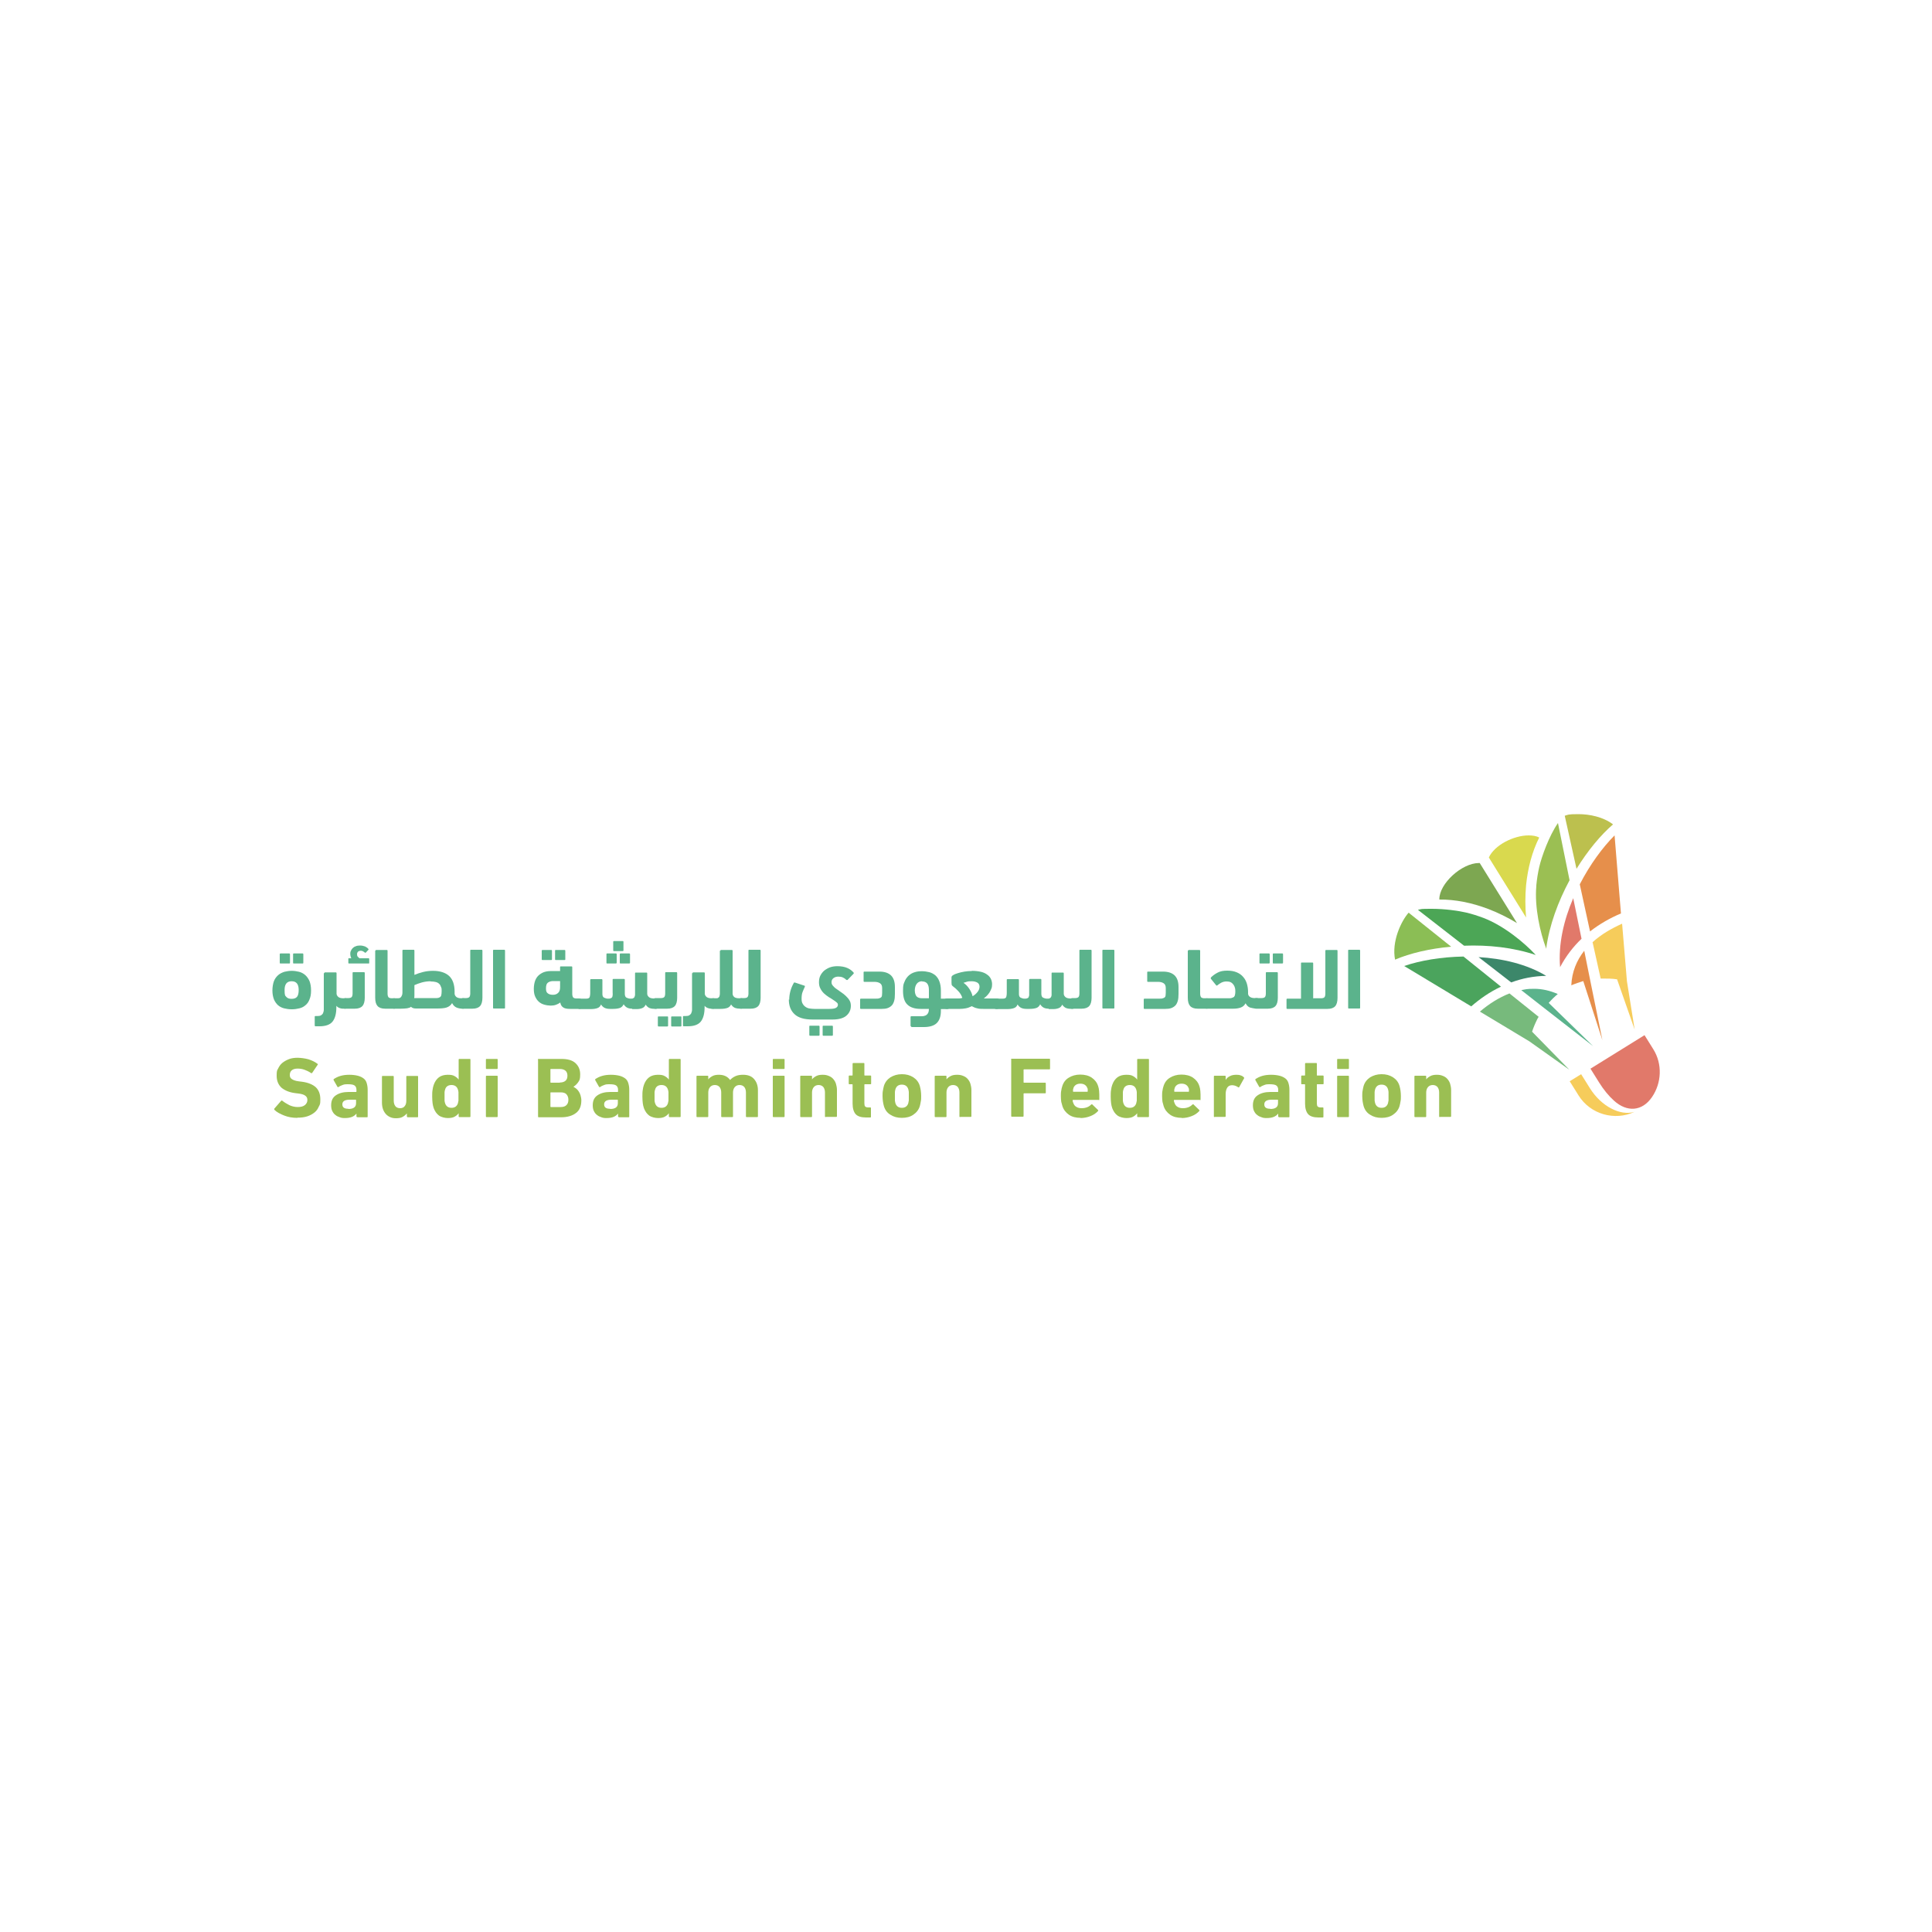 <?xml version="1.0" encoding="UTF-8"?>
<svg xmlns="http://www.w3.org/2000/svg" version="1.1" xmlns:xlink="http://www.w3.org/1999/xlink" viewBox="0 0 1000 1000">
  <defs>
    <style>
      .cls-1 {
        fill: #7da751;
      }

      .cls-2 {
        fill: #e68f4b;
      }

      .cls-3 {
        fill: #9bbf53;
      }

      .cls-4 {
        fill: #77ba7c;
      }

      .cls-5 {
        fill: none;
      }

      .cls-6 {
        opacity: .8;
      }

      .cls-7 {
        clip-path: url(#clippath-1);
      }

      .cls-8 {
        fill: #5bb38c;
      }

      .cls-9 {
        fill: #e1796a;
      }

      .cls-10 {
        clip-path: url(#clippath-3);
      }

      .cls-11 {
        fill: #8bbe55;
      }

      .cls-12 {
        fill: #4ba45d;
      }

      .cls-13 {
        fill: #3c876a;
      }

      .cls-14 {
        fill: #d9d94e;
      }

      .cls-15 {
        fill: #bcc04e;
      }

      .cls-16 {
        fill: #f6cc5b;
      }

      .cls-17 {
        fill: #b1cde8;
      }

      .cls-18 {
        clip-path: url(#clippath);
      }

      .cls-19 {
        fill: #4ca656;
      }
    </style>
    <clipPath id="clippath">
      <path class="cls-5" d="M-706.7,500.9c0,102.9,83.4,186.3,186.3,186.3s186.3-83.4,186.3-186.3-83.4-186.3-186.3-186.3-186.3,83.4-186.3,186.3"/>
    </clipPath>
    <clipPath id="clippath-1">
      <rect class="cls-5" x="-927.2" y="183.8" width="1034.8" height="533.3"/>
    </clipPath>
    <clipPath id="clippath-3">
      <rect class="cls-5" x="-927.2" y="358.5" width="512.3" height="358.6"/>
    </clipPath>
  </defs>
  <!-- Generator: Adobe Illustrator 28.7.0, SVG Export Plug-In . SVG Version: 1.2.0 Build 23)  -->
  <g>
    <g id="Layer_2">
      <g class="cls-18">
        <g class="cls-6">
          <g class="cls-7">
            <g class="cls-10">
              <path class="cls-17" d="M105,690.9c-1.2-1.4-2.7-4.3-4-5.3-2.7-1.8-2.8-.3-5.3-1.5-6.9-3.4-12.7-8.7-19.5-13.3-4.4-3-9.9-6.1-12.7-10.7-2.4-4-1.9-7.6-5.4-11.1-5.5-5.5-15.1-8.3-21.4-12.8-5.4-3.9-11.3-8.1-16.1-12.6-4.2-3.8-4.3-9-7.7-11.8-6-5.1-15.6-2.8-20.6-10.8-3.9-6.2.7-12.9-2.1-18.4-3.5-6.6-16-5.5-21.9-6.5-11.5-2-15.4-7.3-23.5-13.5-5-3.8-8.9-2.2-15.3-4-7.5-2.1-8.2-6.4-13-11.2-.2.2-.4.5-.7.7-5.7,9.7-13.2,18.2-16.7,29.2-1.9,6.3-4.4,12-11.4,15.2-4.4,2.5-.6,8.9-3.2,10.8-3.8,3.2-10.8,1.9-15.2,5.1-6.3,3.8-5.7,12-10.1,18.4-3.2,3.2-6.3,7.6-10.8,7-9.5,0-18.4,3.2-27.2,5.7,3.2-5.1,7.6-11.4,4.4-17.7,6.3.6,14.6,0,17.1-5.7,3.2-7,5.1-13.3,10.1-20.3,2.5-3.2-3.2-6.3-1.9-8.9,1.3-5.7,6.3-10.8,10.1-15.8-5.2-1.2-6.1-5.5-6.4-9.9-3-.7-5.7-2-8.2-4.7-3.8-4-3.9-11.1-8.1-14.2-4.3-3.1-9.8.8-15-1.8-5.2-2.6-7.4-11-11.6-13.2-9.7-4.8-22.3,10.2-33.1,5.2,1.1,4.8,1.8,9.8-.5,14.5-4.4,9.5-17.1,9.5-26.6,13.3,8.9,7,20.9,9.5,31.7,10.1,6.3,0,11.4-2.5,17.7-.6-3.2,4.4-6.3,9.5-10.1,12-3.8,2.5-12-.6-13.9,2.5-7.6,13.9-21.5,19-35.5,22.8-7.6,1.9-16.5,5.7-21.5,12.7-1.9,3.2,8.9,3.8,4.4,6.3-5.7,3.2-16.5,9.5-11.4,13.9,7.6,5.7,19.6,0,30.4,2.5,16.5,3.2,32.3,10.8,48.8,6.3-14.6,6.3-29.8,8.9-44.3,14.6-11.4,4.4-22.8-4.4-31-1.3-9.5,3.8-22.8,0-29.1,5.7-13.9,13.3-39.3,20.9-57.6,14.6-2,4.4-4.9,8-8.2,11.1h186.2c6-5.6,11.4-11.9,17.1-18.1,4.4-4.4,14.6-3.8,17.1-10.1,5.1-12.7,19-20.9,30.4-29.1,3.8-2.5,7.6-7.6,2.5-11.4,8.2-1.3,17.7-1.3,23.4-8.2,4.4-4.4,12.7.6,17.7-3.2,9.7-7.2,13-19.1,17.7-30-.4-.8-.8-1.5-1.2-2.2.4.7.8,1.5,1.2,2.2.2-.5.5-1.1.7-1.6-.2.5-.5,1.1-.7,1.6,3.2,5.7,7.4,11.6,5.1,16.1-3.2,8.2-11.4,15.2-8.2,24.7-6.3-.6-13.9,0-16.5,3.2-4.4,4.4-6.3,12-10.8,16.5-3.8,3.2-10.8,5.1-12.7,9.5-2.5,10.1-10.8,15.8-17.1,22.8,11.4-10.8,27.2-11.4,39.9-17.7,3.2-1.3,3.8-7,7-8.2,5.1-1.3,10.1,0,15.2-2.5.6,0,2.5,0,2.5-1.9,3.2,1.9,4.4,7,8.9,5.1,7-3.2,12.7-7.6,15.2-15.2,10.8,3.8,20.3-5.7,29.8-8.9-7.6,8.9-19.6,12-27.2,20.3-11.4,10.8-25.3,16.5-40.5,19.6-3.8.6-9.5,6.3-9.5,13.3s-3.8,6.3-7,7c-4.8,1.7-9.2,4-13.1,6.7H107.7c-.8-.8-1.7-1.7-2.7-2.7"/>
            </g>
          </g>
        </g>
      </g>
      <g>
        <path class="cls-9" d="M807.5,500.6c3-5.7,6.8-10.6,11.1-14.7l-4.3-21c-4.9,11.4-7.8,23.9-6.8,35.7"/>
        <path class="cls-13" d="M782.2,508.5c5.6-2.1,11.7-3.3,18.1-3.4-10.1-6.1-22.7-9-35-9.7l16.9,13.1Z"/>
        <path class="cls-4" d="M766,523.6l25.6,15.4,20.7,14.7-19.3-19.7c.7-2.2,1.7-4.5,2.8-6.7l.6-1-15.1-12.1c-5.4,2.1-10.6,5.4-15.3,9.4"/>
        <path class="cls-1" d="M745,465.6c8.2-.1,16.9,1.7,25.1,4.8,5.3,2,10.5,4.6,15.1,7.4l-19.3-31.1c-.1,0-.3,0-.4,0-8.9,0-20.6,10.7-20.5,18.8"/>
        <path class="cls-19" d="M734,471l23.8,18.5c12.5-.5,25.5.9,37.1,4.8h0c-5.9-6.4-16.6-15.2-27.1-19.2-3-1.1-6-2.1-9.1-2.8-3.8-.9-10.9-1.9-17.5-1.9s-5,.1-7.2.5"/>
        <path class="cls-11" d="M722.1,496.7c7.7-3.3,17.9-5.7,29-6.7l-22-17.6c-3.9,4.4-8.9,15-7,24.4"/>
        <path class="cls-3" d="M796.7,448.8c-.7,3.1-1.2,6.2-1.5,9.4v.4c-1,11,2,24.1,5,32.1v.3c.1,0,.1,0,.1,0,1.6-12.1,6.2-24.4,12.1-35.4l-6-29.6c-4.6,6.6-8.5,17.5-9.7,22.8"/>
        <path class="cls-15" d="M809.9,422.2l6.1,27.5c5.8-9.4,12.5-17.5,18.9-23-5.1-3.9-12.2-5.3-17.9-5.3s-5.2.3-7,.8"/>
        <path class="cls-2" d="M817.7,457.8l5.3,24.3c5-3.9,10.5-7,16-9.3l-3.3-40.4c-6.1,6.1-12.7,15-18,25.3"/>
        <path class="cls-14" d="M770.6,443.8l19.3,31.1c-.5-5.4-.5-11.1,0-16.8.9-8.7,3.1-17.3,6.8-24.6-1.5-.8-3.4-1.1-5.5-1.1-7.7,0-17.7,5-20.6,11.5"/>
        <path class="cls-12" d="M726.8,500l34.7,20.9c4.5-3.9,9.6-7.5,15.4-10.2l-19.4-15.6c-11.6.2-22.6,2.1-30.7,4.9"/>
        <path class="cls-9" d="M823.2,553.1l4.5,7.2c2.3,3.7,5,7,7.7,9.4,6.7,6.1,14.6,5.6,19.7-1.9,4.9-7.2,5.5-17,.6-24.8l-4.5-7.2-27.9,17.3Z"/>
        <path class="cls-16" d="M812.5,559.7l4.5,7.2c6.1,9.9,18.8,13.4,29,8.6-7.3,2.2-17.2-2.8-23.1-12.3l-4.5-7.2-6,3.7Z"/>
        <path class="cls-8" d="M787.3,512.4l12,9.4,25.3,19.7-23-22.4c1.4-1.6,3-3.2,4.7-4.6-4.1-1.8-8.2-2.7-12.2-2.7s-4.5.3-6.7.7"/>
        <path class="cls-16" d="M824.3,487.6l4.2,18.9h1.2c2.5,0,4.9,0,7.3.4l9.1,26-4-25-2.5-29.8c-5.6,2.5-10.9,5.6-15.2,9.5"/>
        <path class="cls-2" d="M813.3,510h0c2.1-.9,4.2-1.6,6.2-2.2l9.9,30.6-6.4-31.4h0l-3-14.9c-3.9,5-6.4,10.9-6.7,17.9"/>
        <g>
          <path class="cls-3" d="M153.8,578.6c-1.2,0-2.3-.1-3.5-.3-1.1-.2-2.2-.5-3.2-.9s-1.9-.8-2.8-1.3-1.6-1-2.2-1.6c-.2-.2-.3-.5,0-.8l3.4-3.9c.2-.2.4-.3.7,0,1,.8,2.2,1.5,3.5,2.2,1.3.6,2.8,1,4.4,1s2.8-.3,3.7-1c.8-.7,1.3-1.5,1.3-2.6s-.3-1.6-1-2.2c-.7-.6-1.9-1-3.7-1.2l-1.6-.2c-3.1-.4-5.4-1.4-7.1-2.8-1.6-1.5-2.5-3.5-2.5-6.2s.2-2.7.8-3.8c.5-1.1,1.2-2.1,2.2-2.9s2.1-1.4,3.4-1.9,2.8-.7,4.4-.7,3.9.3,5.7.8c1.8.6,3.3,1.3,4.6,2.3.3.2.3.4,0,.7l-2.7,4c-.2.2-.4.3-.6.1-1.2-.8-2.3-1.3-3.4-1.7-1.1-.4-2.3-.6-3.6-.6s-2.3.3-3,.9c-.7.6-1,1.4-1,2.4s.3,1.6,1,2.1,1.9,1,3.7,1.2l1.6.2c3.1.4,5.5,1.4,7.1,2.8,1.6,1.5,2.4,3.6,2.4,6.3s-.2,2.6-.8,3.8c-.5,1.2-1.2,2.2-2.2,3s-2.2,1.5-3.7,2c-1.5.5-3.2.7-5.1.7Z"/>
          <path class="cls-3" d="M184.9,578.2c-.3,0-.4-.1-.4-.4v-1.4h0c-.6.7-1.3,1.3-2.3,1.7s-2.2.6-3.6.6-1.9-.1-2.7-.4c-.9-.3-1.6-.6-2.3-1.2-.7-.5-1.2-1.2-1.6-2-.4-.8-.6-1.8-.6-3,0-2.4.8-4.1,2.5-5.2,1.6-1.1,3.8-1.7,6.5-1.7h3.8c.2,0,.3,0,.3-.3v-.8c0-1-.3-1.7-.9-2.2-.6-.5-1.8-.7-3.5-.7s-2,.1-2.8.4-1.5.6-2,1c-.2.2-.4.1-.6,0l-2-3.5c-.1-.3-.1-.5.1-.6.9-.6,2-1.2,3.4-1.6,1.3-.4,2.9-.6,4.6-.6s3.2.2,4.4.5c1.2.3,2.2.8,3,1.4.8.6,1.3,1.4,1.6,2.4.3,1,.5,2.1.5,3.5v13.8c0,.3-.1.4-.4.4h-4.9ZM180.3,574c2.7,0,4-1,4-3v-1.5c0-.2,0-.3-.3-.3h-3c-2.5,0-3.8.8-3.8,2.4s1,2.3,3.1,2.3Z"/>
          <path class="cls-3" d="M211,578.2c-.3,0-.4-.1-.4-.4v-1.5h0c-.6.7-1.3,1.3-2.2,1.8-.9.5-2,.7-3.4.7s-2.2-.2-3.1-.6c-.9-.4-1.7-1-2.3-1.7s-1.1-1.6-1.4-2.5-.5-2-.5-3.2v-13.5c0-.3.1-.4.4-.4h5.3c.3,0,.4.1.4.4v12.4c0,1.2.3,2.1.8,2.8.5.7,1.4,1.1,2.5,1.1s1.9-.4,2.4-1.1c.6-.7.8-1.7.8-2.8v-12.4c0-.3.1-.4.4-.4h5.3c.3,0,.4.1.4.4v20.6c0,.3-.1.4-.4.4h-5.3Z"/>
          <path class="cls-3" d="M237.8,578.2c-.3,0-.4-.1-.4-.4v-1.6h0c-.5.7-1.2,1.3-2.1,1.8-.9.5-2.1.7-3.5.7s-3.3-.4-4.6-1.3c-1.2-.9-2.1-2.2-2.7-3.8-.3-.9-.5-1.7-.6-2.6s-.2-2.1-.2-3.4,0-2.6.2-3.5c.1-.9.3-1.8.6-2.6.6-1.7,1.5-3,2.7-3.9,1.2-.9,2.8-1.3,4.6-1.3s2.6.2,3.5.7,1.6,1.1,2.1,1.8h0v-10.3c0-.3.1-.4.4-.4h5.3c.3,0,.4.1.4.4v29.3c0,.3-.1.4-.4.4h-5.3ZM233.7,573.4c1.7,0,2.8-.8,3.3-2.3.1-.4.2-.9.3-1.4,0-.5,0-1.3,0-2.2s0-1.7,0-2.2c0-.5-.2-1-.3-1.4-.5-1.5-1.6-2.3-3.3-2.3s-2.9.8-3.3,2.3c-.1.4-.3.9-.3,1.4,0,.5,0,1.3,0,2.2s0,1.7,0,2.2c0,.5.2,1,.3,1.4.5,1.5,1.6,2.3,3.3,2.3Z"/>
          <path class="cls-3" d="M251.9,553.3c-.3,0-.4-.1-.4-.4v-4.4c0-.3.1-.4.4-.4h5.3c.3,0,.4.1.4.4v4.4c0,.3-.1.4-.4.4h-5.3ZM251.9,578.2c-.3,0-.4-.1-.4-.4v-20.6c0-.3.1-.4.4-.4h5.3c.3,0,.4.1.4.4v20.6c0,.3-.1.4-.4.4h-5.3Z"/>
          <path class="cls-3" d="M278.4,548.5c0-.3.1-.4.4-.4h11.8c3.3,0,5.7.7,7.3,2.2,1.6,1.5,2.4,3.4,2.4,5.8s-.3,3-1,4c-.7,1-1.5,1.8-2.5,2.4h0c.5.3,1,.6,1.5,1s.9.9,1.3,1.5c.4.6.7,1.3.9,2,.2.8.4,1.6.4,2.5,0,3-.9,5.2-2.8,6.6-1.8,1.4-4.4,2.2-7.7,2.2h-11.5c-.3,0-.4-.1-.4-.4v-29.3ZM289.8,560.3c1.2,0,2.2-.3,2.9-.9.7-.6,1-1.5,1-2.6s-.3-2-1-2.6c-.7-.6-1.7-.9-2.9-.9h-4.6c-.2,0-.3,0-.3.3v6.5c0,.2,0,.3.3.3h4.6ZM284.9,572.7c0,.2,0,.3.3.3h5c1.3,0,2.3-.3,3-1s1-1.6,1-2.8-.4-2.1-1-2.8-1.7-1-3-1h-5c-.2,0-.3,0-.3.3v7.1Z"/>
          <path class="cls-3" d="M320.3,578.2c-.3,0-.4-.1-.4-.4v-1.4h0c-.6.7-1.3,1.3-2.3,1.7s-2.2.6-3.6.6-1.9-.1-2.7-.4c-.9-.3-1.6-.6-2.3-1.2-.7-.5-1.2-1.2-1.6-2-.4-.8-.6-1.8-.6-3,0-2.4.8-4.1,2.5-5.2,1.6-1.1,3.8-1.7,6.5-1.7h3.8c.2,0,.3,0,.3-.3v-.8c0-1-.3-1.7-.9-2.2-.6-.5-1.8-.7-3.5-.7s-2,.1-2.8.4-1.5.6-2,1c-.2.2-.4.1-.6,0l-2-3.5c-.1-.3-.1-.5.1-.6.9-.6,2-1.2,3.4-1.6,1.3-.4,2.9-.6,4.6-.6s3.2.2,4.4.5c1.2.3,2.2.8,3,1.4.8.6,1.3,1.4,1.6,2.4.3,1,.5,2.1.5,3.5v13.8c0,.3-.1.4-.4.4h-4.9ZM315.8,574c2.7,0,4-1,4-3v-1.5c0-.2,0-.3-.3-.3h-3c-2.5,0-3.8.8-3.8,2.4s1,2.3,3.1,2.3Z"/>
          <path class="cls-3" d="M346.6,578.2c-.3,0-.4-.1-.4-.4v-1.6h0c-.5.7-1.2,1.3-2.1,1.8-.9.5-2.1.7-3.5.7s-3.3-.4-4.6-1.3c-1.2-.9-2.1-2.2-2.7-3.8-.3-.9-.5-1.7-.6-2.6s-.2-2.1-.2-3.4,0-2.6.2-3.5c.1-.9.3-1.8.6-2.6.6-1.7,1.5-3,2.7-3.9,1.2-.9,2.8-1.3,4.6-1.3s2.6.2,3.5.7,1.6,1.1,2.1,1.8h0v-10.3c0-.3.1-.4.4-.4h5.3c.3,0,.4.1.4.4v29.3c0,.3-.1.4-.4.4h-5.3ZM342.4,573.4c1.7,0,2.8-.8,3.3-2.3.1-.4.2-.9.3-1.4,0-.5,0-1.3,0-2.2s0-1.7,0-2.2c0-.5-.2-1-.3-1.4-.5-1.5-1.6-2.3-3.3-2.3s-2.9.8-3.3,2.3c-.1.4-.3.9-.3,1.4,0,.5,0,1.3,0,2.2s0,1.7,0,2.2c0,.5.2,1,.3,1.4.5,1.5,1.6,2.3,3.3,2.3Z"/>
          <path class="cls-3" d="M386.5,578.2c-.3,0-.4-.1-.4-.4v-12.3c0-1.2-.3-2.1-.8-2.8-.6-.7-1.4-1.1-2.5-1.1s-1.9.4-2.5,1.1-.9,1.7-.9,2.8v12.3c0,.3-.1.4-.4.4h-5.3c-.3,0-.4-.1-.4-.4v-12.3c0-1.2-.3-2.1-.8-2.8-.6-.7-1.4-1.1-2.5-1.1s-1.9.4-2.5,1.1c-.6.7-.9,1.7-.9,2.8v12.3c0,.3-.1.4-.4.4h-5.3c-.3,0-.4-.1-.4-.4v-20.6c0-.3.1-.4.4-.4h5.3c.3,0,.4.1.4.4v1.5h0c.5-.7,1.2-1.2,2.1-1.7.9-.5,2-.7,3.4-.7,2.6,0,4.5.9,5.8,2.7h0c.8-.9,1.7-1.5,2.8-2,1.1-.5,2.4-.7,3.9-.7,2.5,0,4.4.7,5.7,2.2,1.3,1.5,2,3.4,2,5.8v13.5c0,.3-.1.4-.4.4h-5.3Z"/>
          <path class="cls-3" d="M400.4,553.3c-.3,0-.4-.1-.4-.4v-4.4c0-.3.1-.4.4-.4h5.3c.3,0,.4.1.4.4v4.4c0,.3-.1.4-.4.4h-5.3ZM400.4,578.2c-.3,0-.4-.1-.4-.4v-20.6c0-.3.1-.4.4-.4h5.3c.3,0,.4.1.4.4v20.6c0,.3-.1.4-.4.4h-5.3Z"/>
          <path class="cls-3" d="M427.4,578.2c-.3,0-.4-.1-.4-.4v-12.3c0-1.2-.3-2.1-.8-2.8-.6-.7-1.4-1.1-2.5-1.1s-1.9.4-2.5,1.1c-.6.7-.9,1.7-.9,2.8v12.3c0,.3-.1.4-.4.4h-5.3c-.3,0-.4-.1-.4-.4v-20.6c0-.3.1-.4.4-.4h5.3c.3,0,.4.1.4.4v1.5h0c.5-.7,1.2-1.2,2.1-1.7.9-.5,2-.7,3.4-.7s2.2.2,3.2.6,1.7.9,2.3,1.6c.6.7,1.1,1.5,1.4,2.5s.5,2.1.5,3.2v13.5c0,.3-.1.4-.4.4h-5.3Z"/>
          <path class="cls-3" d="M448.2,578.4c-2.5,0-4.3-.6-5.3-1.7s-1.6-3-1.6-5.4v-9.8c0-.2,0-.3-.3-.3h-1.3c-.3,0-.4-.1-.4-.4v-3.7c0-.3.1-.4.4-.4h1.3c.2,0,.3,0,.3-.3v-5.8c0-.3.2-.4.4-.4h5.3c.3,0,.4.1.4.4v5.8c0,.2,0,.3.3.3h2.8c.3,0,.4.1.4.4v3.7c0,.3-.1.4-.4.4h-2.8c-.2,0-.3,0-.3.3v9.5c0,.8.1,1.4.4,1.7.3.3.8.5,1.5.5h1.1c.3,0,.4.1.4.4v4.4c0,.3-.1.4-.4.4h-2.4Z"/>
          <path class="cls-3" d="M466.8,578.6c-2.3,0-4.2-.5-5.9-1.6-1.7-1-2.8-2.5-3.4-4.5-.2-.8-.4-1.6-.5-2.4-.1-.8-.2-1.8-.2-2.8s0-2,.2-2.8c.1-.8.3-1.6.5-2.4.6-2,1.8-3.4,3.4-4.5,1.7-1,3.6-1.6,5.9-1.6s4.2.5,5.9,1.6,2.8,2.5,3.4,4.5c.2.8.4,1.6.5,2.4.1.8.2,1.8.2,2.8s0,2-.2,2.8c-.1.8-.3,1.6-.5,2.4-.6,2-1.8,3.4-3.4,4.5s-3.6,1.6-5.9,1.6ZM466.8,573.4c1.7,0,2.8-.8,3.3-2.3.1-.5.2-1,.3-1.5,0-.5,0-1.2,0-2.2s0-1.6,0-2.2c0-.5-.2-1-.3-1.5-.5-1.5-1.6-2.3-3.3-2.3s-2.8.8-3.3,2.3c-.1.5-.3,1-.3,1.5,0,.5,0,1.2,0,2.2s0,1.6,0,2.2c0,.5.2,1,.3,1.5.5,1.5,1.6,2.3,3.3,2.3Z"/>
          <path class="cls-3" d="M497,578.2c-.3,0-.4-.1-.4-.4v-12.3c0-1.2-.3-2.1-.8-2.8-.6-.7-1.4-1.1-2.5-1.1s-1.9.4-2.5,1.1c-.6.7-.9,1.7-.9,2.8v12.3c0,.3-.1.4-.4.4h-5.3c-.3,0-.4-.1-.4-.4v-20.6c0-.3.1-.4.4-.4h5.3c.3,0,.4.1.4.4v1.5h0c.5-.7,1.2-1.2,2.1-1.7.9-.5,2-.7,3.4-.7s2.2.2,3.2.6,1.7.9,2.3,1.6c.6.7,1.1,1.5,1.4,2.5s.5,2.1.5,3.2v13.5c0,.3-.1.4-.4.4h-5.3Z"/>
          <path class="cls-3" d="M523.3,548.4c0-.3.1-.4.4-.4h19.4c.3,0,.4.1.4.4v4.7c0,.3-.1.4-.4.4h-13c-.2,0-.3,0-.3.3v6.3c0,.2,0,.3.3.3h10.8c.3,0,.4.1.4.4v4.7c0,.3-.1.4-.4.4h-10.8c-.2,0-.3,0-.3.3v11.4c0,.3-.1.4-.4.4h-5.6c-.3,0-.4-.1-.4-.4v-29.3Z"/>
          <path class="cls-3" d="M559.4,578.6c-2.5,0-4.5-.5-6.1-1.6-1.6-1.1-2.8-2.6-3.4-4.5-.2-.7-.4-1.4-.6-2.2-.1-.8-.2-1.8-.2-2.9s0-2.1.2-2.9c.1-.8.3-1.6.5-2.2.6-2,1.7-3.5,3.4-4.5,1.6-1,3.6-1.6,5.9-1.6s4.4.5,6,1.6c1.6,1.1,2.7,2.5,3.3,4.4.1.4.2.7.3,1.1,0,.4.2.9.2,1.4,0,.5.1,1.1.1,1.8,0,.7,0,1.5,0,2.4s-.2.4-.5.4h-13c-.2,0-.3,0-.3.3,0,.4.1.8.3,1.2.3.9.8,1.7,1.6,2.1.8.5,1.7.7,2.8.7s2-.2,2.8-.5c.8-.3,1.5-.8,2.1-1.4.3-.2.5-.2.6,0l2.9,2.8c.2.2.2.4,0,.6-1,1.1-2.3,2-3.9,2.6-1.5.6-3.3,1-5.3,1ZM562.7,565.1c.2,0,.3,0,.3-.3,0-.3,0-.6,0-.9,0-.3,0-.5-.2-.7-.2-.7-.7-1.3-1.3-1.7-.6-.4-1.4-.6-2.3-.6s-1.7.2-2.3.6c-.6.4-1.1,1-1.3,1.7,0,.2-.1.5-.2.7,0,.3,0,.5,0,.9s0,.3.3.3h7.1Z"/>
          <path class="cls-3" d="M589,578.2c-.3,0-.4-.1-.4-.4v-1.6h0c-.5.7-1.2,1.3-2.1,1.8-.9.5-2.1.7-3.5.7s-3.3-.4-4.6-1.3c-1.2-.9-2.1-2.2-2.7-3.8-.3-.9-.5-1.7-.6-2.6-.1-.9-.2-2.1-.2-3.4s0-2.6.2-3.5c.1-.9.3-1.8.6-2.6.6-1.7,1.5-3,2.7-3.9,1.2-.9,2.8-1.3,4.6-1.3s2.6.2,3.5.7,1.6,1.1,2.1,1.8h0v-10.3c0-.3.1-.4.4-.4h5.3c.3,0,.4.1.4.4v29.3c0,.3-.1.4-.4.4h-5.3ZM584.8,573.4c1.7,0,2.8-.8,3.3-2.3.1-.4.2-.9.3-1.4,0-.5,0-1.3,0-2.2s0-1.7,0-2.2c0-.5-.2-1-.3-1.4-.5-1.5-1.6-2.3-3.3-2.3s-2.9.8-3.3,2.3c-.1.4-.3.9-.3,1.4,0,.5,0,1.3,0,2.2s0,1.7,0,2.2c0,.5.2,1,.3,1.4.5,1.5,1.6,2.3,3.3,2.3Z"/>
          <path class="cls-3" d="M611.8,578.6c-2.5,0-4.5-.5-6.1-1.6-1.6-1.1-2.8-2.6-3.4-4.5-.2-.7-.4-1.4-.6-2.2-.1-.8-.2-1.8-.2-2.9s0-2.1.2-2.9c.1-.8.3-1.6.5-2.2.6-2,1.7-3.5,3.4-4.5,1.6-1,3.6-1.6,5.9-1.6s4.4.5,6,1.6c1.6,1.1,2.7,2.5,3.3,4.4.1.4.2.7.3,1.1,0,.4.2.9.2,1.4,0,.5.1,1.1.1,1.8,0,.7,0,1.5,0,2.4s-.2.4-.5.4h-13c-.2,0-.3,0-.3.3,0,.4.1.8.3,1.2.3.9.8,1.7,1.6,2.1.8.5,1.7.7,2.8.7s2-.2,2.8-.5c.8-.3,1.5-.8,2.1-1.4.3-.2.5-.2.6,0l2.9,2.8c.2.2.2.4,0,.6-1,1.1-2.3,2-3.9,2.6-1.5.6-3.3,1-5.3,1ZM615.1,565.1c.2,0,.3,0,.3-.3,0-.3,0-.6,0-.9,0-.3,0-.5-.2-.7-.2-.7-.7-1.3-1.3-1.7-.6-.4-1.4-.6-2.3-.6s-1.7.2-2.3.6c-.6.4-1.1,1-1.3,1.7,0,.2-.1.5-.2.7,0,.3,0,.5,0,.9s0,.3.3.3h7.1Z"/>
          <path class="cls-3" d="M628.7,578.2c-.3,0-.4-.1-.4-.4v-20.6c0-.3.1-.4.4-.4h5.3c.3,0,.4.1.4.4v1.8h0c.5-.9,1.2-1.5,2.2-2,.9-.5,2.1-.7,3.4-.7s1.4.1,2.1.3c.7.2,1.2.5,1.7,1,.2.2.3.4.1.6l-2.5,4.5c-.1.2-.4.2-.6,0-1.1-.7-2.1-1-3.1-1-1.2,0-2,.5-2.5,1.3s-.8,1.9-.8,3.4v11.3c0,.3-.1.4-.4.4h-5.3Z"/>
          <path class="cls-3" d="M662,578.2c-.3,0-.4-.1-.4-.4v-1.4h0c-.6.7-1.3,1.3-2.3,1.7s-2.2.6-3.6.6-1.9-.1-2.7-.4c-.9-.3-1.6-.6-2.3-1.2-.7-.5-1.2-1.2-1.6-2-.4-.8-.6-1.8-.6-3,0-2.4.8-4.1,2.5-5.2,1.6-1.1,3.8-1.7,6.5-1.7h3.8c.2,0,.3,0,.3-.3v-.8c0-1-.3-1.7-.9-2.2-.6-.5-1.8-.7-3.5-.7s-2,.1-2.8.4-1.5.6-2,1c-.2.2-.4.1-.6,0l-2-3.5c-.1-.3-.1-.5.1-.6.9-.6,2-1.2,3.4-1.6,1.3-.4,2.9-.6,4.6-.6s3.2.2,4.4.5c1.2.3,2.2.8,3,1.4.8.6,1.3,1.4,1.6,2.4.3,1,.5,2.1.5,3.5v13.8c0,.3-.1.4-.4.4h-4.9ZM657.5,574c2.7,0,4-1,4-3v-1.5c0-.2,0-.3-.3-.3h-3c-2.5,0-3.8.8-3.8,2.4s1,2.3,3.1,2.3Z"/>
          <path class="cls-3" d="M682.4,578.4c-2.5,0-4.3-.6-5.3-1.7s-1.6-3-1.6-5.4v-9.8c0-.2,0-.3-.3-.3h-1.3c-.3,0-.4-.1-.4-.4v-3.7c0-.3.1-.4.4-.4h1.3c.2,0,.3,0,.3-.3v-5.8c0-.3.2-.4.4-.4h5.3c.3,0,.4.1.4.4v5.8c0,.2,0,.3.3.3h2.8c.3,0,.4.1.4.4v3.7c0,.3-.1.4-.4.4h-2.8c-.2,0-.3,0-.3.3v9.5c0,.8.1,1.4.4,1.7.3.3.8.5,1.5.5h1.1c.3,0,.4.1.4.4v4.4c0,.3-.1.4-.4.4h-2.4Z"/>
          <path class="cls-3" d="M692.5,553.3c-.3,0-.4-.1-.4-.4v-4.4c0-.3.1-.4.4-.4h5.3c.3,0,.4.1.4.4v4.4c0,.3-.1.4-.4.4h-5.3ZM692.5,578.2c-.3,0-.4-.1-.4-.4v-20.6c0-.3.1-.4.4-.4h5.3c.3,0,.4.1.4.4v20.6c0,.3-.1.4-.4.4h-5.3Z"/>
          <path class="cls-3" d="M715.1,578.6c-2.3,0-4.2-.5-5.9-1.6-1.7-1-2.8-2.5-3.4-4.5-.2-.8-.4-1.6-.5-2.4-.1-.8-.2-1.8-.2-2.8s0-2,.2-2.8c.1-.8.3-1.6.5-2.4.6-2,1.8-3.4,3.4-4.5,1.7-1,3.6-1.6,5.9-1.6s4.2.5,5.9,1.6,2.8,2.5,3.4,4.5c.2.8.4,1.6.5,2.4.1.8.2,1.8.2,2.8s0,2-.2,2.8c-.1.8-.3,1.6-.5,2.4-.6,2-1.8,3.4-3.4,4.5s-3.6,1.6-5.9,1.6ZM715.1,573.4c1.7,0,2.8-.8,3.3-2.3.1-.5.2-1,.3-1.5,0-.5,0-1.2,0-2.2s0-1.6,0-2.2c0-.5-.2-1-.3-1.5-.5-1.5-1.6-2.3-3.3-2.3s-2.8.8-3.3,2.3c-.1.5-.3,1-.3,1.5,0,.5,0,1.2,0,2.2s0,1.6,0,2.2c0,.5.2,1,.3,1.5.5,1.5,1.6,2.3,3.3,2.3Z"/>
          <path class="cls-3" d="M745.3,578.2c-.3,0-.4-.1-.4-.4v-12.3c0-1.2-.3-2.1-.8-2.8-.6-.7-1.4-1.1-2.5-1.1s-1.9.4-2.5,1.1c-.6.7-.9,1.7-.9,2.8v12.3c0,.3-.1.4-.4.4h-5.3c-.3,0-.4-.1-.4-.4v-20.6c0-.3.1-.4.4-.4h5.3c.3,0,.4.1.4.4v1.5h0c.5-.7,1.2-1.2,2.1-1.7.9-.5,2-.7,3.4-.7s2.2.2,3.2.6,1.7.9,2.3,1.6c.6.7,1.1,1.5,1.4,2.5s.5,2.1.5,3.2v13.5c0,.3-.1.4-.4.4h-5.3Z"/>
        </g>
        <g>
          <path class="cls-8" d="M150.9,522.4c-1.4,0-2.7-.2-3.9-.5-1.2-.3-2.3-.9-3.1-1.6s-1.6-1.8-2.1-3c-.5-1.3-.8-2.8-.8-4.6s.3-3.6.8-4.9c.5-1.3,1.3-2.3,2.2-3.1.9-.8,2-1.3,3.2-1.7,1.2-.3,2.5-.5,3.8-.5s2.6.2,3.8.5c1.2.3,2.3.9,3.2,1.7.9.8,1.6,1.8,2.2,3.1.5,1.3.8,2.9.8,4.9s-.3,3.4-.8,4.6c-.5,1.3-1.2,2.3-2.1,3-.9.8-1.9,1.3-3.1,1.6-1.2.3-2.5.5-3.9.5ZM145.2,498.7c-.3,0-.4-.1-.4-.4v-4.4c0-.3.2-.4.4-.4h4.5c.3,0,.4.2.4.4v4.4c0,.3-.1.4-.4.4h-4.5ZM150.9,507.9c-2.4,0-3.6,1.5-3.6,4.5s.3,2.9.9,3.6c.6.7,1.5,1,2.7,1s2.2-.3,2.8-1c.6-.7.9-1.9.9-3.6,0-3-1.2-4.5-3.6-4.5ZM152.1,498.7c-.3,0-.4-.1-.4-.4v-4.4c0-.3.1-.4.4-.4h4.5c.3,0,.4.2.4.4v4.4c0,.3-.1.4-.4.4h-4.5Z"/>
          <path class="cls-8" d="M167.9,503.7c0-.3.1-.4.4-.4h5.5c.3,0,.4.2.4.4v10.6c0,.7.4,1.3,1,1.8.6.4,1.4.6,2.4.6h1c.6,0,1,.2,1.3.6s.4,1.1.4,2.1c0,1.8-.6,2.7-1.8,2.7s-1.8,0-2.6-.3c-.7-.2-1.3-.6-1.8-1.2v.7c0,3.4-.7,5.9-2,7.5-1.3,1.6-3.6,2.4-6.7,2.4h-2.1c-.3,0-.4-.2-.4-.4v-4.5c0-.3.1-.4.4-.4h1c.8,0,1.4-.1,1.9-.4.4-.3.8-.6,1-1.1.2-.5.4-1.1.4-1.8,0-.7,0-1.5,0-2.5v-16.4Z"/>
          <path class="cls-8" d="M178.8,522.1c-.6,0-1-.1-1.3-.3-.3-.2-.4-.6-.4-1.3s0-.8.1-1.2c0-.4.2-.9.3-1.3s.3-.7.5-1c.2-.3.5-.4.8-.4h1.6c.7,0,1.3-.2,1.6-.5.3-.3.5-1,.5-1.9v-10.6c0-.3.1-.4.4-.4h5.5c.3,0,.4.2.4.4v12.8c0,1.9-.4,3.4-1.2,4.3-.8.9-2.1,1.4-4,1.4h-4.8ZM181.9,496.1c-.2-.3-.3-.6-.4-1-.1-.4-.2-.8-.2-1.3s0-1.1.3-1.6c.2-.5.5-1,.9-1.4.4-.4.9-.8,1.6-1,.6-.3,1.4-.4,2.3-.4s1.8.2,2.6.5c.8.4,1.3.8,1.7,1.3.1.1.1.3,0,.4l-1.4,1.5c-.1.1-.3,0-.4,0-.3-.3-.7-.5-1-.7-.3-.2-.8-.3-1.2-.3s-1.1.2-1.4.5c-.3.3-.5.8-.5,1.3s.1,1,.4,1.3c.3.3.6.6.9.8h4.7c.2,0,.3.1.3.3v2.1c0,.2,0,.3-.3.3h-10.2c-.2,0-.3-.1-.3-.3v-2.1c0-.2,0-.3.3-.3h1.6Z"/>
          <path class="cls-8" d="M194.4,492.1c0-.3.1-.4.4-.4h5.4c.3,0,.4.2.4.4v22.2c0,.9.2,1.5.5,1.9.3.3.9.5,1.6.5h1.2c.6,0,1,.2,1.3.6.3.4.4,1.2.4,2.2s-.1,1.8-.4,2.1c-.3.3-.7.5-1.4.5h-4.4c-1.9,0-3.2-.5-4-1.4-.8-.9-1.2-2.3-1.2-4.3v-24.4Z"/>
          <path class="cls-8" d="M206,516.7c.5,0,1-.1,1.3-.4.3-.2.5-.6.7-1,.2-.4.3-.9.3-1.5,0-.6,0-1.1,0-1.8v-20c0-.3.2-.4.4-.4h5.4c.3,0,.4.2.4.4v12.6c1.4-.6,2.9-1.1,4.5-1.5,1.6-.4,3.3-.6,5.1-.6,3.6,0,6.4.9,8.3,2.6,1.9,1.7,2.9,4.5,2.9,8.2s0,.4,0,.5c0,.2,0,.3,0,.5,0,.7.4,1.3,1,1.8.6.4,1.4.6,2.4.6h1c.6,0,1,.2,1.3.6.3.4.4,1.1.4,2.1,0,1.8-.6,2.7-1.8,2.7s-2.4-.2-3.3-.6c-.9-.4-1.7-1.1-2.3-2.3-.7,1.2-1.7,1.9-2.9,2.3-1.3.4-2.9.5-5.1.5h-10.7c-1.2,0-2-.3-2.6-.9-.3.4-1,.6-2,.8-1,.1-2.1.2-3.2.2h-3.5c-.6,0-1-.2-1.3-.6-.3-.4-.4-1.1-.4-2.1s.1-1.9.4-2.2c.3-.3.7-.5,1.4-.5h1.9ZM222.9,507.9c-1.5,0-3,.2-4.5.6s-2.7.9-3.9,1.4v5c0,.6,0,1.2-.1,1.7h8.9c1.1,0,2,0,2.7,0,.7,0,1.3-.2,1.6-.4.4-.2.7-.6.8-1.1.1-.5.2-1.2.2-2.1s0-1.5-.3-2.1c-.2-.6-.5-1.2-.9-1.6-.4-.4-1-.8-1.8-1-.7-.2-1.7-.3-2.8-.3Z"/>
          <path class="cls-8" d="M239.7,522.1c-.6,0-1-.1-1.3-.3-.3-.2-.4-.6-.4-1.3s0-.8.1-1.2c0-.4.2-.9.3-1.3.1-.4.3-.7.5-1,.2-.3.5-.4.8-.4h1.6c.7,0,1.3-.2,1.6-.5s.5-1,.5-1.9v-22.2c0-.3.1-.4.4-.4h5.5c.3,0,.4.2.4.4v24.4c0,1.9-.4,3.4-1.2,4.3-.8.9-2.1,1.4-4,1.4h-4.8Z"/>
          <path class="cls-8" d="M261.4,521.6c0,.3-.1.4-.4.4h-5.4c-.3,0-.4-.1-.4-.4v-29.6c0-.3.1-.4.4-.4h5.4c.3,0,.4.2.4.4v29.6Z"/>
          <path class="cls-8" d="M289.9,502.5v-1.9c0-.3.1-.4.4-.4h5.5c.3,0,.4.2.4.4v13.8c0,.9.2,1.5.5,1.9.3.3.9.5,1.6.5h1.4c1.2,0,1.8.9,1.8,2.7s-.1,1.8-.4,2.1c-.3.4-.7.6-1.4.6h-4.7c-1.5,0-2.6-.2-3.4-.7-.8-.5-1.4-1.3-1.6-2.6-.7.5-1.4.9-2.3,1.2-.9.3-1.8.4-2.7.4s-2.3-.2-3.3-.5c-1.1-.3-2-.8-2.8-1.5s-1.4-1.6-1.9-2.7c-.5-1.1-.7-2.4-.7-4s.3-3.3.8-4.5c.5-1.2,1.2-2.1,2.1-2.8s1.8-1.2,2.9-1.5,2.2-.4,3.3-.4h4.5ZM280.8,496.9c-.3,0-.4-.1-.4-.4v-4.4c0-.3.2-.4.4-.4h4.5c.3,0,.4.2.4.4v4.4c0,.3-.1.4-.4.4h-4.5ZM286.2,514.9c1.1,0,2-.3,2.7-1,.7-.6,1-1.6,1-3v-3.1h-3.6c-1.1,0-2,.3-2.7.8-.7.5-1,1.5-1,3s.3,2.1,1,2.6c.7.5,1.5.7,2.6.7ZM287.7,496.9c-.3,0-.4-.1-.4-.4v-4.4c0-.3.1-.4.4-.4h4.5c.3,0,.4.2.4.4v4.4c0,.3-.1.4-.4.4h-4.5Z"/>
          <path class="cls-8" d="M327.3,522.1c-1.2,0-2.1-.2-2.8-.6-.7-.4-1.3-1-1.7-1.7-.4.9-1.1,1.6-1.9,1.9-.9.3-2,.5-3.5.5h-1.7c-1.2,0-2.1-.2-2.9-.6-.7-.4-1.3-1-1.7-1.7-.4,1-1,1.6-1.9,1.9-.8.3-2,.5-3.5.5h-5.4c-.6,0-1-.2-1.3-.5-.3-.3-.4-1-.4-2s.1-1.8.4-2.2c.3-.4.7-.7,1.4-.7h3c.9,0,1.4-.2,1.7-.6.2-.4.4-1.2.4-2.4v-6.7c0-.3.2-.4.4-.4h5.5c.3,0,.4.2.4.4v7.3c0,1,.3,1.6.9,1.9.6.3,1.3.5,2,.5s1,0,1.4-.2c.3-.1.6-.3.7-.5.2-.2.2-.6.3-1s0-.9,0-1.5v-6.6c0-.3.1-.4.4-.4h5.5c.3,0,.4.2.4.4v7.3c0,1,.3,1.7.9,2,.6.3,1.3.5,2.1.5s1,0,1.3-.2c.3-.1.5-.3.7-.6.1-.3.2-.6.3-1,0-.4,0-.9,0-1.5v-9.8c0-.3.1-.4.4-.4h5.5c.3,0,.4.2.4.4v10.6c0,.7.4,1.3,1,1.8.6.4,1.4.6,2.4.6h1c.6,0,1,.2,1.3.6.3.4.4,1.1.4,2.1,0,1.8-.6,2.7-1.8,2.7s-2.1-.1-3-.4c-.8-.3-1.5-.9-2.1-1.8-.4.9-1,1.5-1.8,1.8-.8.3-1.7.5-2.8.5h-2.5ZM314.3,498.7c-.3,0-.4-.1-.4-.4v-4.4c0-.3.1-.4.4-.4h4.5c.3,0,.4.2.4.4v4.4c0,.3-.2.4-.4.4h-4.5ZM317.8,492.3c-.3,0-.4-.2-.4-.4v-4.4c0-.3.1-.4.4-.4h4.5c.3,0,.4.1.4.4v4.4c0,.3-.2.4-.4.4h-4.5ZM321.2,498.7c-.3,0-.4-.1-.4-.4v-4.4c0-.3.2-.4.4-.4h4.5c.3,0,.4.2.4.4v4.4c0,.3-.2.4-.4.4h-4.5Z"/>
          <path class="cls-8" d="M339.3,522.1c-.6,0-1-.2-1.3-.6-.3-.4-.4-1-.4-2,0-1.9.6-2.9,1.8-2.9h2.8c.7,0,1.3-.2,1.6-.5.3-.3.5-1,.5-1.9v-10.6c0-.3.1-.4.4-.4h5.4c.3,0,.4.2.4.4v12.8c0,1.9-.4,3.4-1.2,4.3-.8.9-2.1,1.4-4,1.4h-6ZM340.9,531.3c-.3,0-.4-.2-.4-.4v-4.4c0-.3.1-.4.4-.4h4.5c.3,0,.4.1.4.4v4.4c0,.3-.2.4-.4.4h-4.5ZM347.8,531.3c-.3,0-.4-.2-.4-.4v-4.4c0-.3.1-.4.4-.4h4.5c.3,0,.4.1.4.4v4.4c0,.3-.2.4-.4.4h-4.5Z"/>
          <path class="cls-8" d="M358.5,503.7c0-.3.1-.4.4-.4h5.5c.3,0,.4.2.4.4v10.6c0,.7.4,1.3,1,1.8.6.4,1.4.6,2.4.6h1c.6,0,1,.2,1.3.6s.4,1.1.4,2.1c0,1.8-.6,2.7-1.8,2.7s-1.8,0-2.6-.3c-.7-.2-1.3-.6-1.8-1.2v.7c0,3.4-.7,5.9-2,7.5-1.3,1.6-3.6,2.4-6.7,2.4h-2.1c-.3,0-.4-.2-.4-.4v-4.5c0-.3.1-.4.4-.4h1c.8,0,1.4-.1,1.9-.4.4-.3.8-.6,1-1.1.2-.5.4-1.1.4-1.8,0-.7,0-1.5,0-2.5v-16.4Z"/>
          <path class="cls-8" d="M372.9,492.1c0-.3.1-.4.4-.4h5.5c.3,0,.4.2.4.4v22.2c0,.8.4,1.4.9,1.8s1.4.6,2.5.6h1c.6,0,1,.2,1.3.6s.4,1.1.4,2.1c0,1.8-.6,2.7-1.8,2.7s-2.1-.1-3-.4c-.8-.3-1.5-.9-2.1-1.8-.4.9-1.1,1.5-1.9,1.8-.9.3-2,.5-3.5.5h-4c-.6,0-1-.1-1.3-.3-.3-.2-.4-.6-.4-1.3s0-.8.1-1.2c0-.4.2-.9.3-1.3.1-.4.3-.7.5-1,.2-.3.5-.4.8-.4h1.6c.5,0,.9,0,1.2-.3.3-.2.5-.4.6-.8.1-.3.2-.8.2-1.3,0-.5,0-1.1,0-1.7v-20.5Z"/>
          <path class="cls-8" d="M383.7,522.1c-.6,0-1-.1-1.3-.3-.3-.2-.4-.6-.4-1.3s0-.8.1-1.2c0-.4.2-.9.3-1.3.1-.4.3-.7.5-1,.2-.3.5-.4.8-.4h1.6c.7,0,1.3-.2,1.6-.5s.5-1,.5-1.9v-22.2c0-.3.1-.4.4-.4h5.5c.3,0,.4.2.4.4v24.4c0,1.9-.4,3.4-1.2,4.3-.8.9-2.1,1.4-4,1.4h-4.8Z"/>
          <path class="cls-8" d="M408.5,517.5c0-1.5.2-3,.6-4.5.4-1.5,1-2.9,1.8-4.3.1-.2.3-.2.7-.1l4.8,1.6c.2,0,.2.1.2.2,0,.1,0,.2,0,.3-.4.8-.8,1.8-1.2,2.8-.4,1-.5,2.2-.5,3.5s.2,1.9.6,2.6c.4.7.9,1.2,1.5,1.6.6.4,1.3.7,2.1.8s1.6.2,2.4.2h7.9c1.6,0,2.8-.2,3.4-.6.6-.4.9-.9.9-1.5s-.2-.9-.7-1.3c-.5-.4-1.1-.9-1.8-1.3-.7-.5-1.5-1-2.4-1.5-.9-.6-1.6-1.2-2.4-1.9-.7-.7-1.3-1.5-1.8-2.5-.5-.9-.7-2-.7-3.2s.2-2.4.7-3.4c.5-1,1.2-1.9,2-2.6.9-.7,1.9-1.3,3-1.7s2.4-.6,3.8-.6c2,0,3.7.3,5.1.9,1.4.6,2.5,1.4,3.4,2.5,0,.1.1.2,0,.3,0,0-.1.2-.2.3l-3,3.1c-.2.1-.4.1-.6,0-.6-.6-1.2-1-1.9-1.3s-1.4-.4-2.3-.4-1.7.2-2.4.7c-.7.5-1.1,1.2-1.1,2.1s.2,1.3.7,1.9,1.1,1.2,1.9,1.7c.8.6,1.6,1.1,2.4,1.7.9.6,1.7,1.2,2.4,1.9s1.4,1.4,1.9,2.3c.5.8.7,1.8.7,2.8,0,2.1-.8,3.8-2.3,5.1-1.5,1.3-3.9,2-7.1,2h-10.5c-4.2,0-7.3-.9-9.3-2.8s-2.9-4.4-2.9-7.6ZM419.3,536.1c-.3,0-.4-.2-.4-.4v-4.4c0-.3.1-.4.4-.4h4.5c.3,0,.4.2.4.4v4.4c0,.3-.2.4-.4.4h-4.5ZM426.2,536.1c-.3,0-.4-.2-.4-.4v-4.4c0-.3.1-.4.4-.4h4.5c.3,0,.4.2.4.4v4.4c0,.3-.2.4-.4.4h-4.5Z"/>
          <path class="cls-8" d="M463.2,514.4c0,1.5-.1,2.7-.4,3.7-.3,1-.7,1.8-1.3,2.4-.6.6-1.3,1-2.1,1.3-.9.3-1.8.4-3,.4h-10.8c-.3,0-.4-.1-.4-.4v-4.5c0-.3.2-.4.4-.4h7.7c.7,0,1.3,0,1.8-.2.4-.1.8-.3,1-.5.2-.2.4-.6.4-.9s.1-.9.1-1.4v-2.4c0-1.2-.3-2-1-2.5-.7-.5-1.7-.8-3-.8h-5.2c-.3,0-.4-.1-.4-.4v-4.5c0-.3.1-.4.4-.4h7.8c2.5,0,4.5.6,5.9,1.9s2.1,3.3,2.1,6.1v3.9Z"/>
          <path class="cls-8" d="M471.7,531.3c-.3,0-.4-.2-.4-.4v-4.5c0-.3.2-.4.4-.4h5.1c.6,0,1.2,0,1.7-.2.5-.1.9-.3,1.2-.6.3-.3.6-.6.8-1.1s.3-1.1.3-1.9h-4.3c-2.9,0-5.2-.7-6.7-2.1-1.6-1.4-2.4-3.8-2.4-7.2s.3-3.5.8-4.8,1.3-2.4,2.2-3.2,2-1.4,3.1-1.7c1.2-.4,2.4-.5,3.7-.5s2.6.2,3.8.5c1.2.3,2.2.9,3.1,1.6.9.8,1.6,1.8,2.1,3.1.5,1.3.8,2.9.8,4.8v4.2h3c1.2,0,1.8.9,1.8,2.7s-.1,1.9-.4,2.2-.7.5-1.4.5h-3v.9c0,2.8-.7,4.9-2.1,6.3-1.4,1.4-3.7,2.1-6.7,2.1h-6.5ZM477.3,507.9c-1.2,0-2.1.4-2.8,1.3-.6.8-1,2-1,3.4s.4,2.7,1.1,3.3c.7.6,1.6.8,2.8.8h3.4v-4.3c0-3-1.2-4.4-3.5-4.4Z"/>
          <path class="cls-8" d="M503,502.5c1.8,0,3.4.2,4.7.5,1.3.3,2.4.8,3.3,1.5.9.6,1.5,1.4,1.9,2.2.4.9.6,1.8.6,2.8s-.1,1.6-.4,2.3c-.3.7-.6,1.4-1,2-.4.6-.9,1.2-1.4,1.7-.5.5-1,.9-1.5,1.3.3,0,.7,0,1,0h5.8c.6,0,1,.2,1.3.6s.4,1.1.4,2-.2,1.8-.5,2.2c-.3.4-.7.6-1.2.6h-7.1c-1.1,0-2.1,0-3.1-.3-1-.2-1.9-.6-2.8-1.1-1,.5-2,.9-3.1,1.1-1.1.2-2.1.3-3,.3h-6.8c-.6,0-1-.2-1.3-.5-.3-.3-.4-1-.4-2.1s.1-1.5.3-2c.2-.5.7-.8,1.4-.8h4.7c.5,0,1.1,0,1.6,0s1.1-.1,1.7-.3c-.4-1.3-1.1-2.4-2-3.4-.9-1-1.9-1.9-3-2.7-.2-.2-.4-.4-.5-.6,0-.3-.1-.6-.1-1.1v-2.9c0-.4.3-.8.9-1.1.6-.4,1.4-.7,2.4-1,1-.3,2.1-.6,3.4-.8s2.5-.3,3.8-.3ZM503.5,515.6c1-.6,1.8-1.3,2.5-2.2.7-.9,1-1.8,1-2.7s-.4-1.7-1.1-2.1c-.7-.4-1.7-.7-2.9-.7s-1.9,0-2.7.3-1.3.4-1.6.5c1.2.8,2.2,1.9,3,3.1s1.4,2.5,1.7,3.8Z"/>
          <path class="cls-8" d="M542.9,522.1c-1.2,0-2.1-.2-2.8-.6-.7-.4-1.3-1-1.7-1.7-.4.9-1.1,1.6-1.9,1.9-.9.3-2,.5-3.5.5h-1.7c-1.2,0-2.1-.2-2.9-.6-.7-.4-1.3-1-1.7-1.7-.4,1-1,1.6-1.9,1.9-.8.3-2,.5-3.5.5h-5.4c-.6,0-1-.2-1.3-.5s-.4-1-.4-2,.1-1.8.4-2.2c.3-.4.7-.7,1.4-.7h3c.9,0,1.4-.2,1.7-.6.2-.4.4-1.2.4-2.4v-6.7c0-.3.1-.4.4-.4h5.5c.3,0,.4.2.4.4v7.3c0,1,.3,1.6.9,1.9.6.3,1.3.5,2,.5s1,0,1.4-.2c.3-.1.6-.3.7-.5.1-.2.2-.6.3-1,0-.4,0-.9,0-1.5v-6.6c0-.3.2-.4.4-.4h5.5c.3,0,.4.2.4.4v7.3c0,1,.3,1.7.9,2s1.3.5,2.1.5,1,0,1.3-.2c.3-.1.5-.3.7-.6.2-.3.2-.6.3-1,0-.4,0-.9,0-1.5v-9.8c0-.3.1-.4.4-.4h5.5c.3,0,.4.2.4.4v10.6c0,.7.4,1.3,1,1.8.6.4,1.4.6,2.4.6h1c.6,0,1,.2,1.3.6s.4,1.1.4,2.1c0,1.8-.6,2.7-1.8,2.7s-2.1-.1-3-.4c-.8-.3-1.5-.9-2.1-1.8-.4.9-1,1.5-1.8,1.8-.8.3-1.7.5-2.8.5h-2.5Z"/>
          <path class="cls-8" d="M555,522.1c-.6,0-1-.1-1.3-.3-.3-.2-.4-.6-.4-1.3s0-.8.1-1.2c0-.4.2-.9.3-1.3.1-.4.3-.7.5-1,.2-.3.5-.4.8-.4h1.6c.7,0,1.3-.2,1.6-.5s.5-1,.5-1.9v-22.2c0-.3.1-.4.4-.4h5.5c.3,0,.4.2.4.4v24.4c0,1.9-.4,3.4-1.2,4.3-.8.9-2.1,1.4-4,1.4h-4.8Z"/>
          <path class="cls-8" d="M576.8,521.6c0,.3-.1.4-.4.4h-5.4c-.3,0-.4-.1-.4-.4v-29.6c0-.3.1-.4.4-.4h5.4c.3,0,.4.2.4.4v29.6Z"/>
          <path class="cls-8" d="M610,514.4c0,1.5-.1,2.7-.4,3.7-.3,1-.7,1.8-1.3,2.4-.6.6-1.3,1-2.1,1.3-.9.3-1.8.4-3,.4h-10.8c-.3,0-.4-.1-.4-.4v-4.5c0-.3.2-.4.4-.4h7.7c.7,0,1.3,0,1.8-.2.4-.1.8-.3,1-.5.2-.2.4-.6.4-.9s.1-.9.1-1.4v-2.4c0-1.2-.3-2-1-2.5-.7-.5-1.7-.8-3-.8h-5.2c-.3,0-.4-.1-.4-.4v-4.5c0-.3.1-.4.4-.4h7.8c2.5,0,4.5.6,5.9,1.9s2.1,3.3,2.1,6.1v3.9Z"/>
          <path class="cls-8" d="M615,492.1c0-.3.1-.4.4-.4h5.4c.3,0,.4.2.4.4v22.2c0,.9.2,1.5.5,1.9.3.3.9.5,1.6.5h1.2c.6,0,1,.2,1.3.6.3.4.4,1.2.4,2.2s-.1,1.8-.4,2.1c-.3.3-.7.5-1.4.5h-4.4c-1.9,0-3.2-.5-4-1.4-.8-.9-1.2-2.3-1.2-4.3v-24.4Z"/>
          <path class="cls-8" d="M626.7,506c1-1,2.2-1.9,3.6-2.6,1.3-.7,2.9-1,4.9-1s3.6.3,5,.9c1.4.6,2.5,1.4,3.3,2.4.9,1,1.5,2.2,1.9,3.5.4,1.4.6,2.8.6,4.4v.7c0,.7.4,1.3,1,1.7.6.4,1.3.6,2.4.6h1c.6,0,1,.2,1.3.6.3.4.4,1.1.4,2.1,0,1.8-.6,2.7-1.8,2.7s-2.3-.2-3.3-.5c-.9-.3-1.7-1.1-2.3-2.2-.6,1.1-1.4,1.8-2.5,2.2-1.1.4-2.4.6-3.9.6h-13.6c-.6,0-1-.2-1.3-.6s-.4-1.1-.4-2,.1-1.7.4-2.1c.3-.4.7-.7,1.4-.7h11.1c.7,0,1.3,0,1.7-.2.4-.1.8-.3,1.1-.5.3-.3.4-.6.5-1,.1-.4.2-1,.2-1.6s0-1.4-.2-2.1c-.2-.7-.4-1.2-.8-1.7-.4-.5-.8-.9-1.4-1.2-.6-.3-1.3-.4-2.2-.4s-1.8.2-2.6.6c-.7.4-1.4.8-2.1,1.4-.2.2-.4.2-.6,0l-2.6-3.2c-.3-.3-.3-.5-.1-.7Z"/>
          <path class="cls-8" d="M650.2,522.1c-.6,0-1-.2-1.3-.6-.3-.4-.4-1-.4-2,0-1.9.6-2.9,1.8-2.9h2.8c.7,0,1.3-.2,1.6-.5.3-.3.5-1,.5-1.9v-10.6c0-.3.1-.4.4-.4h5.4c.3,0,.4.2.4.4v12.8c0,1.9-.4,3.4-1.2,4.3-.8.9-2.1,1.4-4,1.4h-6ZM652.3,498.7c-.3,0-.4-.1-.4-.4v-4.4c0-.3.1-.4.4-.4h4.5c.3,0,.4.2.4.4v4.4c0,.3-.2.4-.4.4h-4.5ZM659.2,498.7c-.3,0-.4-.1-.4-.4v-4.4c0-.3.1-.4.4-.4h4.5c.3,0,.4.2.4.4v4.4c0,.3-.2.4-.4.4h-4.5Z"/>
          <path class="cls-8" d="M679.8,516.7h4.1c.7,0,1.3-.2,1.6-.5s.5-1,.5-1.9v-22.2c0-.3.2-.4.4-.4h5.5c.3,0,.4.2.4.4v24.4c0,1.9-.4,3.4-1.2,4.3-.8.9-2.1,1.4-4,1.4h-20.8c-.3,0-.4-.1-.4-.4v-4.5c0-.3.2-.4.4-.4h7.1v-18.3c0-.3.1-.4.4-.4h5.5c.3,0,.4.2.4.4v18.3Z"/>
          <path class="cls-8" d="M704,521.6c0,.3-.1.4-.4.4h-5.4c-.3,0-.4-.1-.4-.4v-29.6c0-.3.1-.4.4-.4h5.4c.3,0,.4.2.4.4v29.6Z"/>
        </g>
      </g>
    </g>
  </g>
</svg>